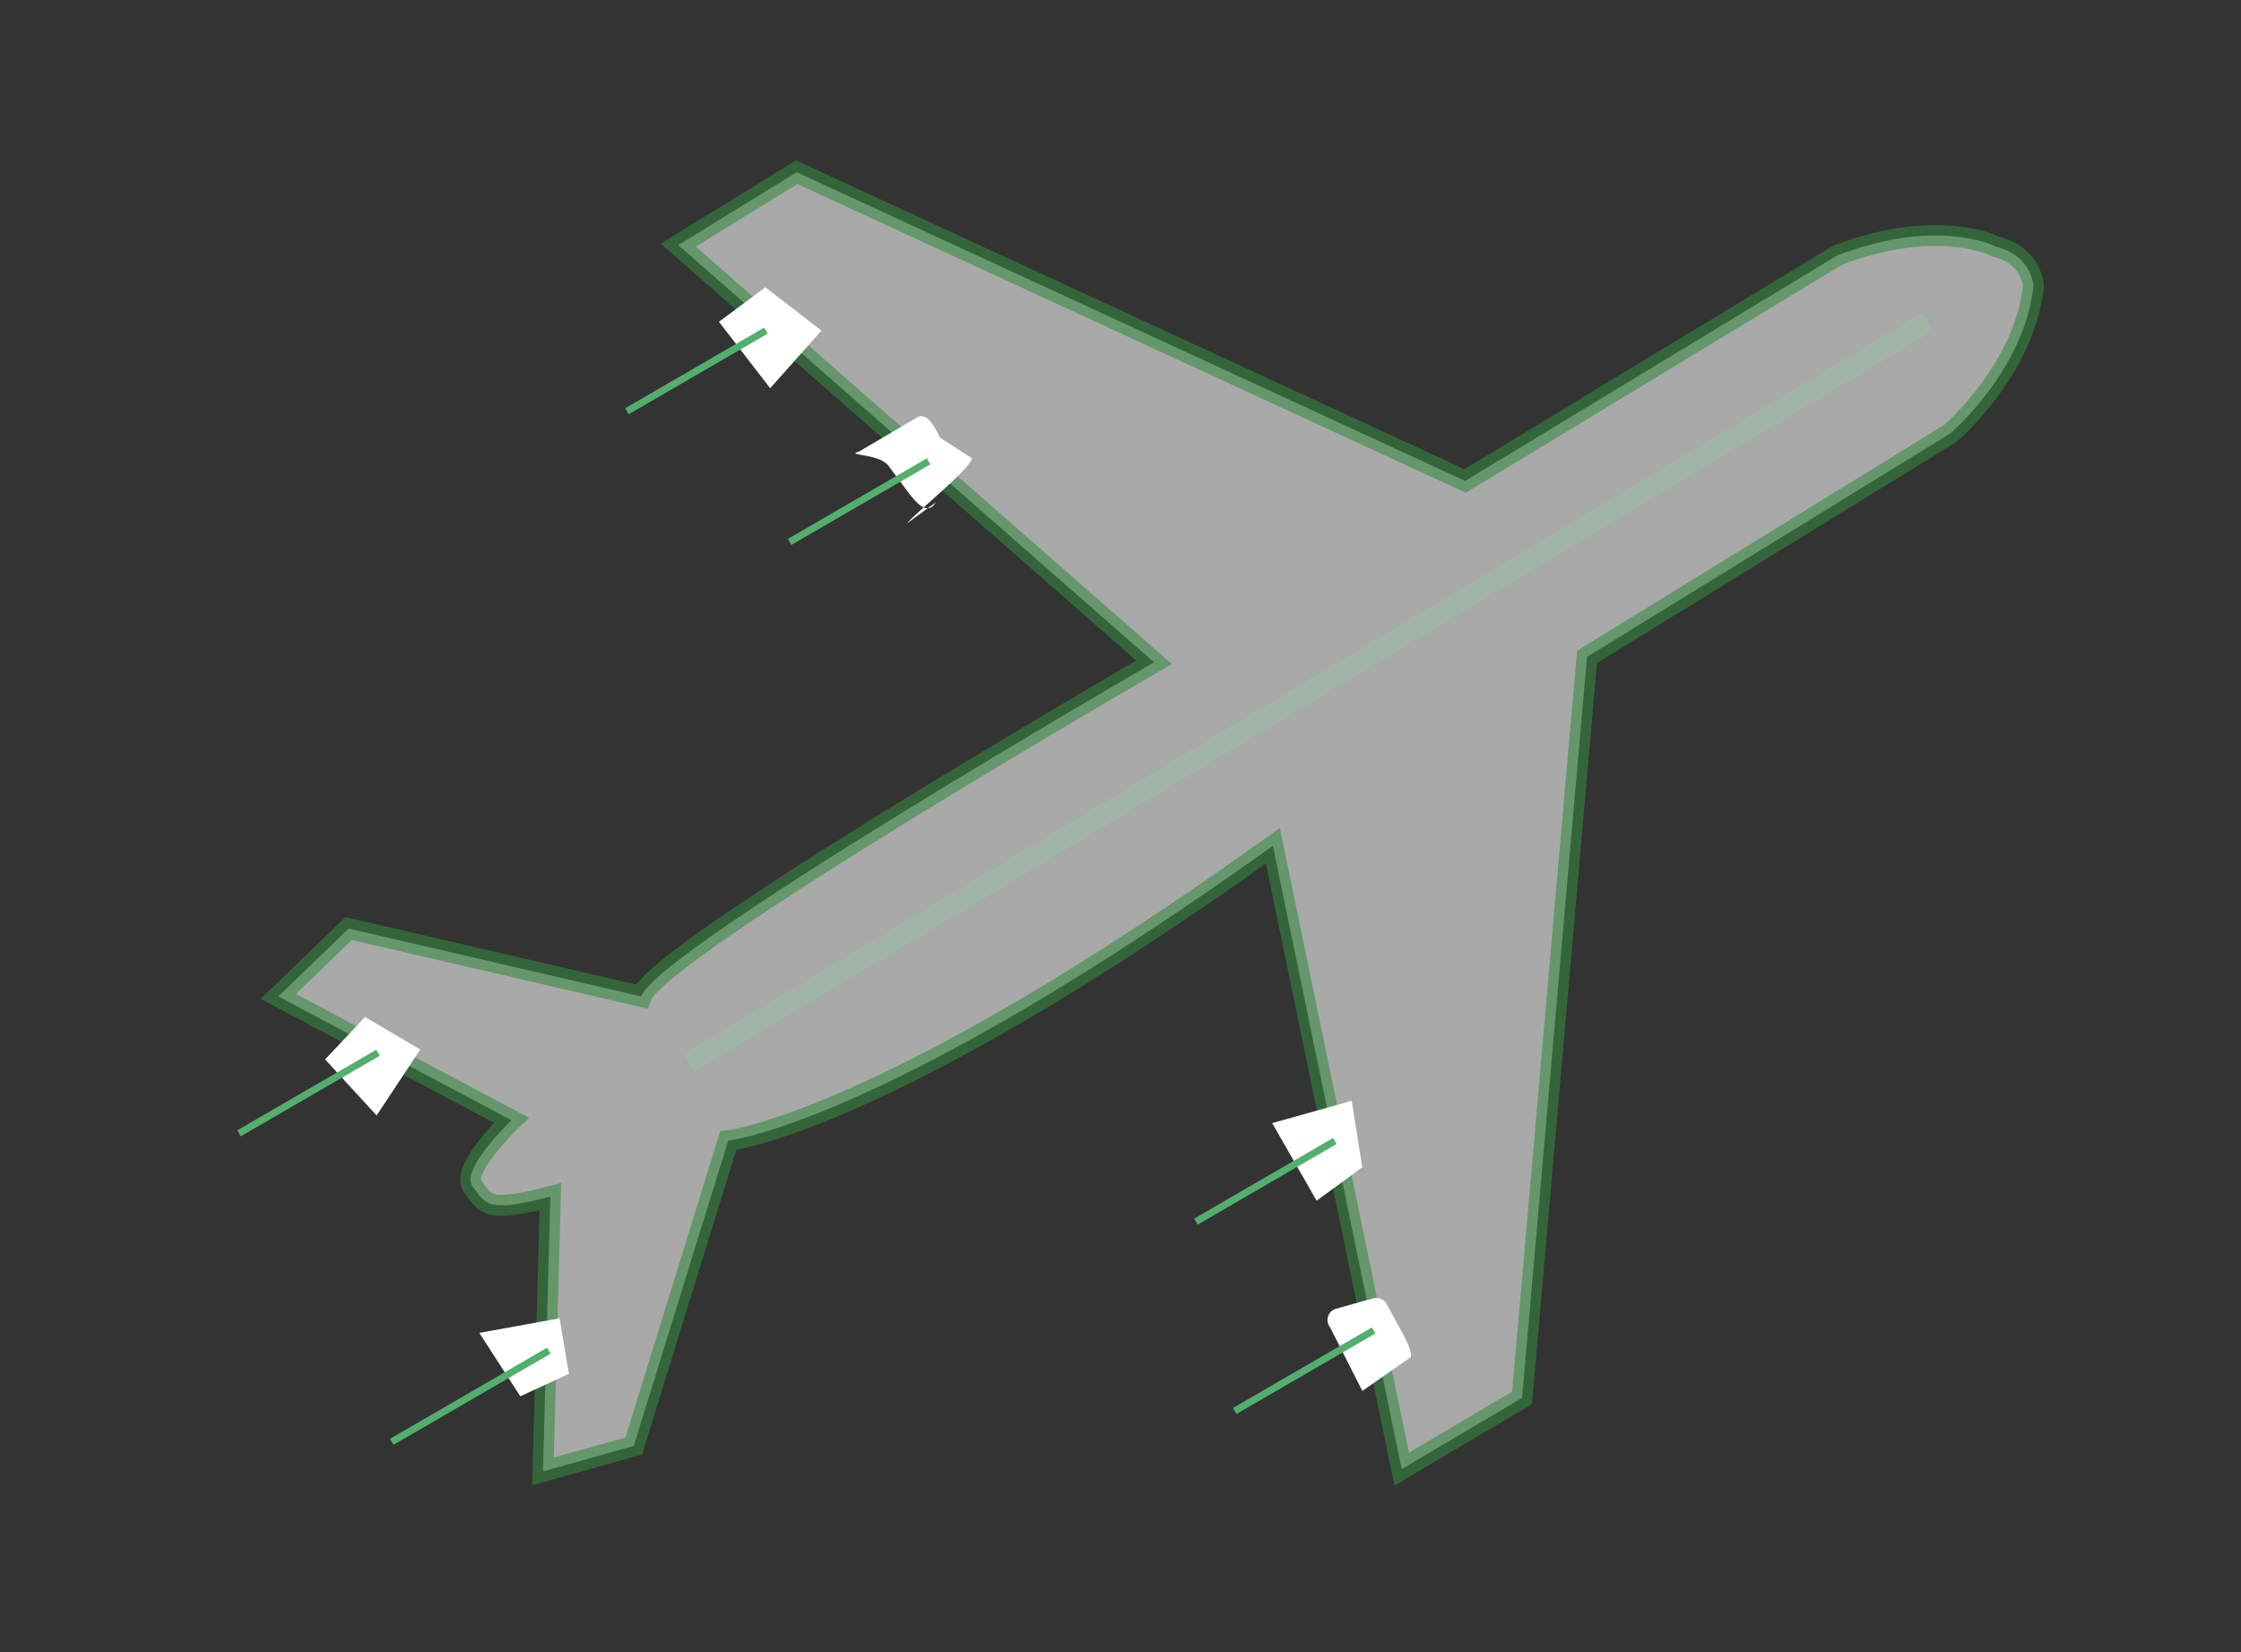 <?xml version="1.0" encoding="utf-8"?>
<!-- Generator: Adobe Illustrator 23.0.1, SVG Export Plug-In . SVG Version: 6.00 Build 0)  -->
<svg version="1.1" id="Layer_1" xmlns="http://www.w3.org/2000/svg" xmlns:xlink="http://www.w3.org/1999/xlink" x="0px" y="0px"
	 viewBox="0 0 321.96 237.37" style="enable-background:new 0 0 321.96 237.37;" xml:space="preserve">
<rect x="0" y="0" width="321.96" height="237.37" fill="#333333" stroke="none"/>
<style type="text/css">
	.st0{display:none;}
	.st1{opacity:0.58;fill:#FFFFFF;stroke:#368A41;stroke-width:3;stroke-miterlimit:10;enable-background:new    ;}
	.st2{opacity:0.31;fill:none;stroke:#90CFA6;stroke-width:3;stroke-miterlimit:10;enable-background:new    ;}
	.st3{fill:#FFFFFF;}
	.st4{fill:none;stroke:#52AF6E;stroke-miterlimit:10;}
</style>
<g id="zPjOML.tif" class="st0">
</g>
<path class="st1" d="M228,94.38l52.18-32.1c0,0,10.64-9.02,11.97-21.2c0,0-0.27-4.39-5.32-5.61c0,0-8.24-4.39-22.87,1.22
	L210.49,69.1l-96.03-44.36L97.45,35.22l68.35,59.94c0,0-71.28,41.19-73.68,48l-42.03-9.75l-10.11,9.75l33.51,17.79
	c0,0-7.45,7.07-5.59,9.51c1.87,2.44,1.87,3.9,11.17,1.46l-1.06,39.48l13.04-3.65l13.57-43.87c0,0,22.38-2.36,78.25-42.36
	l18.51,89.55l17.29-10.23L228,94.38z"/>
<line class="st2" x1="98.92" y1="152.7" x2="276.91" y2="46.23"/>
<polygon class="st3" points="103.29,46.23 109.95,41.28 118.02,47.5 110.65,55.78 "/>
<path class="st3" d="M123.43,64.87l8.55-5.03c1.45-0.41,2.38,1.73,3.1,3.06l4.49,2.89c0.55,1.01-8.63,8.4-9.23,9.38l4.09-2.98
	c-1.19,1.95-2.78,0.12-4.14-1.71l-2.64-3.56C126.3,65.11,121.25,65.48,123.43,64.87z"/>
<polygon class="st3" points="182.77,161.36 194.2,158.16 195.71,167.71 189.16,172.51 "/>
<path class="st3" d="M191.95,188.03l5.32-1.49c0.76-0.21,1.57,0.13,1.95,0.82l2.49,4.58c0.29,0.53,1.26,2.55,0.95,3.06l-6.93,4.84
	l-4.66-9.17C190.34,189.71,190.81,188.35,191.95,188.03z"/>
<line class="st4" x1="110.04" y1="47.5" x2="90.08" y2="59.08"/>
<line class="st4" x1="133.41" y1="66.28" x2="113.44" y2="77.86"/>
<line class="st4" x1="191.77" y1="163.93" x2="171.81" y2="175.52"/>
<polygon class="st3" points="46.71,152.21 52.44,146.12 60.38,150.79 54.11,160.26 "/>
<line class="st4" x1="54.31" y1="151.25" x2="34.34" y2="162.83"/>
<polygon class="st3" points="68.86,191.5 80.39,189.41 81.74,197.38 74.75,200.61 "/>
<line class="st4" x1="78.85" y1="194.06" x2="56.28" y2="207.15"/>
<line class="st4" x1="197.35" y1="191.15" x2="177.39" y2="202.72"/>
</svg>
